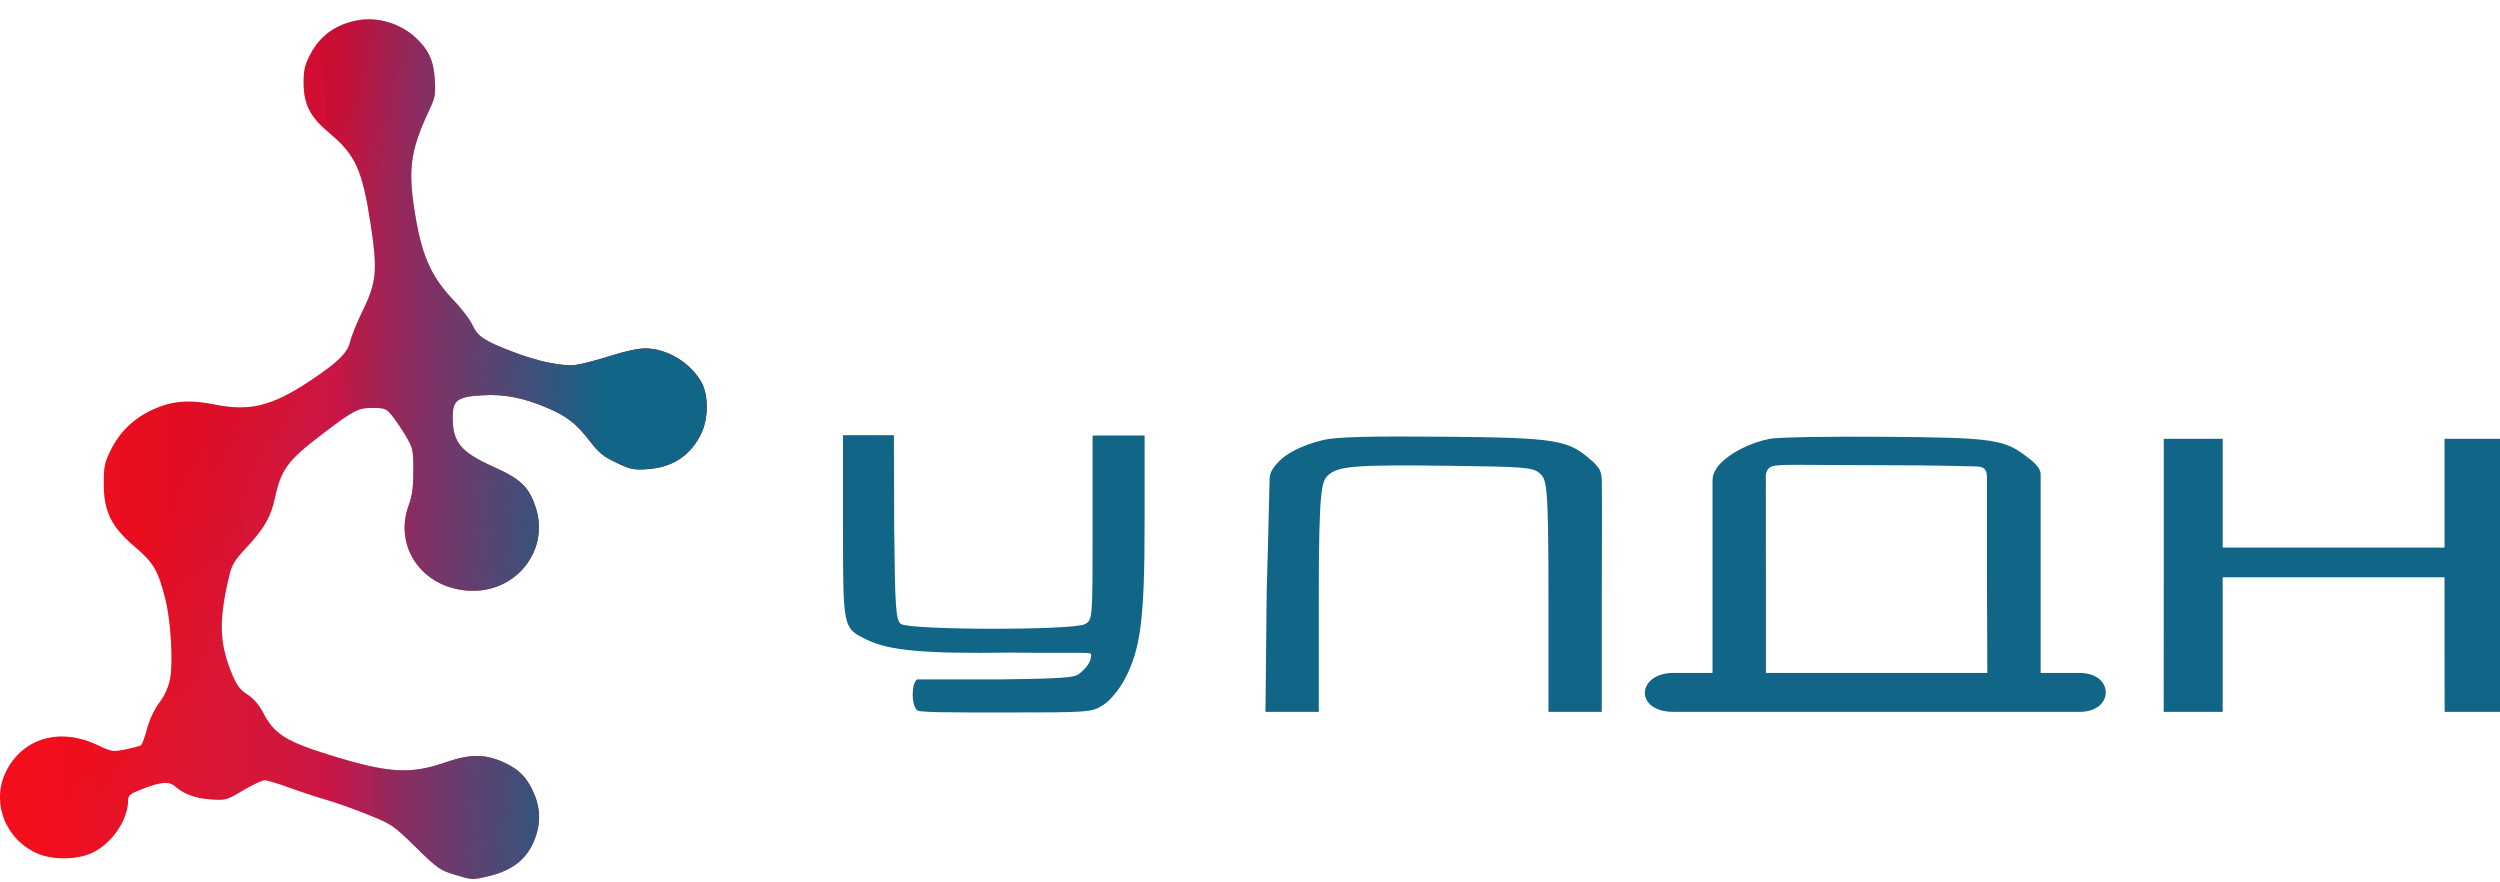 <?xml version="1.0" encoding="UTF-8"?> <svg xmlns="http://www.w3.org/2000/svg" width="119" height="42" viewBox="0 0 119 42" fill="none"> <path fill-rule="evenodd" clip-rule="evenodd" d="M17.017 0.967C15.998 1.156 15.239 1.695 14.792 2.549C14.508 3.091 14.453 3.318 14.453 3.94C14.455 4.978 14.758 5.563 15.708 6.358C16.927 7.379 17.249 8.096 17.644 10.67C17.978 12.847 17.925 13.437 17.279 14.76C17 15.331 16.724 16.011 16.664 16.271C16.542 16.805 16.066 17.266 14.704 18.166C12.94 19.331 11.884 19.59 10.237 19.26C9.014 19.015 8.211 19.076 7.303 19.484C6.398 19.889 5.714 20.541 5.281 21.409C4.98 22.014 4.941 22.197 4.941 23.034C4.941 24.351 5.302 25.081 6.422 26.029C7.306 26.778 7.522 27.146 7.865 28.487C8.133 29.534 8.251 31.532 8.093 32.334C8.016 32.72 7.838 33.111 7.586 33.446C7.35 33.759 7.121 34.246 7.003 34.685C6.897 35.083 6.766 35.438 6.713 35.475C6.659 35.512 6.33 35.6 5.982 35.671C5.363 35.796 5.332 35.791 4.609 35.452C2.852 34.627 1.106 35.129 0.306 36.688C-0.446 38.152 0.239 39.964 1.797 40.632C2.515 40.94 3.661 40.928 4.365 40.605C5.318 40.167 6.09 39.045 6.097 38.089C6.099 37.861 6.194 37.782 6.729 37.572C7.651 37.211 8.039 37.176 8.329 37.428C8.759 37.803 9.323 38.008 10.053 38.053C10.746 38.097 10.793 38.084 11.576 37.618C12.02 37.354 12.48 37.138 12.598 37.138C12.715 37.138 13.242 37.296 13.769 37.489C14.296 37.682 15.09 37.944 15.533 38.071C15.976 38.198 16.867 38.515 17.512 38.774C18.649 39.23 18.721 39.279 19.793 40.328C20.84 41.352 20.942 41.423 21.691 41.648C22.463 41.881 22.499 41.883 23.22 41.713C24.443 41.425 25.135 40.853 25.493 39.834C25.727 39.168 25.715 38.514 25.457 37.867C25.134 37.058 24.733 36.629 23.978 36.288C23.079 35.883 22.374 35.883 21.209 36.288C19.552 36.864 18.518 36.805 15.827 35.981C13.622 35.305 13.051 34.949 12.524 33.923C12.335 33.555 12.079 33.259 11.777 33.06C11.403 32.815 11.262 32.621 11.016 32.014C10.441 30.599 10.412 29.536 10.892 27.482C11.031 26.886 11.143 26.695 11.704 26.092C12.58 25.151 12.888 24.617 13.087 23.701C13.382 22.337 13.695 21.913 15.326 20.674C16.864 19.506 17.035 19.417 17.751 19.417C18.303 19.417 18.381 19.447 18.644 19.761C18.802 19.95 19.099 20.386 19.304 20.731C19.658 21.326 19.676 21.407 19.676 22.405C19.676 23.177 19.619 23.606 19.462 24.03C18.693 26.1 20.205 28.12 22.521 28.12C24.625 28.12 26.117 26.183 25.52 24.226C25.212 23.216 24.814 22.818 23.531 22.241C21.925 21.519 21.552 21.072 21.547 19.865C21.544 19.05 21.764 18.885 22.952 18.815C24.005 18.752 24.899 18.927 26.075 19.424C26.978 19.806 27.439 20.169 28.072 20.992C28.508 21.559 28.726 21.736 29.347 22.027C30.025 22.346 30.164 22.374 30.824 22.329C32.028 22.247 32.881 21.678 33.386 20.622C33.723 19.918 33.727 18.813 33.396 18.211C32.876 17.266 31.751 16.585 30.709 16.585C30.374 16.585 29.723 16.726 29.041 16.945C28.426 17.142 27.698 17.332 27.424 17.367C26.769 17.45 25.626 17.215 24.409 16.747C23.047 16.224 22.74 16.02 22.484 15.47C22.364 15.21 21.975 14.695 21.619 14.325C20.463 13.123 20.013 12.048 19.684 9.71C19.434 7.934 19.588 7.023 20.446 5.208C20.707 4.657 20.738 4.481 20.695 3.792C20.639 2.881 20.399 2.36 19.768 1.779C19.041 1.11 17.963 0.792 17.017 0.967Z" fill="url(#paint0_linear_57_359)"></path> <path fill-rule="evenodd" clip-rule="evenodd" d="M17.017 0.967C15.998 1.156 15.239 1.695 14.792 2.549C14.508 3.091 14.453 3.318 14.453 3.94C14.455 4.978 14.758 5.563 15.708 6.358C16.927 7.379 17.249 8.096 17.644 10.67C17.978 12.847 17.925 13.437 17.279 14.76C17 15.331 16.724 16.011 16.664 16.271C16.542 16.805 16.066 17.266 14.704 18.166C12.94 19.331 11.884 19.59 10.237 19.26C9.014 19.015 8.211 19.076 7.303 19.484C6.398 19.889 5.714 20.541 5.281 21.409C4.98 22.014 4.941 22.197 4.941 23.034C4.941 24.351 5.302 25.081 6.422 26.029C7.306 26.778 7.522 27.146 7.865 28.487C8.133 29.534 8.251 31.532 8.093 32.334C8.016 32.72 7.838 33.111 7.586 33.446C7.35 33.759 7.121 34.246 7.003 34.685C6.897 35.083 6.766 35.438 6.713 35.475C6.659 35.512 6.33 35.6 5.982 35.671C5.363 35.796 5.332 35.791 4.609 35.452C2.852 34.627 1.106 35.129 0.306 36.688C-0.446 38.152 0.239 39.964 1.797 40.632C2.515 40.94 3.661 40.928 4.365 40.605C5.318 40.167 6.09 39.045 6.097 38.089C6.099 37.861 6.194 37.782 6.729 37.572C7.651 37.211 8.039 37.176 8.329 37.428C8.759 37.803 9.323 38.008 10.053 38.053C10.746 38.097 10.793 38.084 11.576 37.618C12.02 37.354 12.48 37.138 12.598 37.138C12.715 37.138 13.242 37.296 13.769 37.489C14.296 37.682 15.09 37.944 15.533 38.071C15.976 38.198 16.867 38.515 17.512 38.774C18.649 39.23 18.721 39.279 19.793 40.328C20.84 41.352 20.942 41.423 21.691 41.648C22.463 41.881 22.499 41.883 23.22 41.713C24.443 41.425 25.135 40.853 25.493 39.834C25.727 39.168 25.715 38.514 25.457 37.867C25.134 37.058 24.733 36.629 23.978 36.288C23.079 35.883 22.374 35.883 21.209 36.288C19.552 36.864 18.518 36.805 15.827 35.981C13.622 35.305 13.051 34.949 12.524 33.923C12.335 33.555 12.079 33.259 11.777 33.06C11.403 32.815 11.262 32.621 11.016 32.014C10.441 30.599 10.412 29.536 10.892 27.482C11.031 26.886 11.143 26.695 11.704 26.092C12.58 25.151 12.888 24.617 13.087 23.701C13.382 22.337 13.695 21.913 15.326 20.674C16.864 19.506 17.035 19.417 17.751 19.417C18.303 19.417 18.381 19.447 18.644 19.761C18.802 19.95 19.099 20.386 19.304 20.731C19.658 21.326 19.676 21.407 19.676 22.405C19.676 23.177 19.619 23.606 19.462 24.03C18.693 26.1 20.205 28.12 22.521 28.12C24.625 28.12 26.117 26.183 25.52 24.226C25.212 23.216 24.814 22.818 23.531 22.241C21.925 21.519 21.552 21.072 21.547 19.865C21.544 19.05 21.764 18.885 22.952 18.815C24.005 18.752 24.899 18.927 26.075 19.424C26.978 19.806 27.439 20.169 28.072 20.992C28.508 21.559 28.726 21.736 29.347 22.027C30.025 22.346 30.164 22.374 30.824 22.329C32.028 22.247 32.881 21.678 33.386 20.622C33.723 19.918 33.727 18.813 33.396 18.211C32.876 17.266 31.751 16.585 30.709 16.585C30.374 16.585 29.723 16.726 29.041 16.945C28.426 17.142 27.698 17.332 27.424 17.367C26.769 17.45 25.626 17.215 24.409 16.747C23.047 16.224 22.74 16.02 22.484 15.47C22.364 15.21 21.975 14.695 21.619 14.325C20.463 13.123 20.013 12.048 19.684 9.71C19.434 7.934 19.588 7.023 20.446 5.208C20.707 4.657 20.738 4.481 20.695 3.792C20.639 2.881 20.399 2.36 19.768 1.779C19.041 1.11 17.963 0.792 17.017 0.967Z" fill="url(#paint1_linear_57_359)" fill-opacity="0.2"></path> <path fill-rule="evenodd" clip-rule="evenodd" d="M17.017 0.967C15.998 1.156 15.239 1.695 14.792 2.549C14.508 3.091 14.453 3.318 14.453 3.94C14.455 4.978 14.758 5.563 15.708 6.358C16.927 7.379 17.249 8.096 17.644 10.67C17.978 12.847 17.925 13.437 17.279 14.76C17 15.331 16.724 16.011 16.664 16.271C16.542 16.805 16.066 17.266 14.704 18.166C12.94 19.331 11.884 19.59 10.237 19.26C9.014 19.015 8.211 19.076 7.303 19.484C6.398 19.889 5.714 20.541 5.281 21.409C4.98 22.014 4.941 22.197 4.941 23.034C4.941 24.351 5.302 25.081 6.422 26.029C7.306 26.778 7.522 27.146 7.865 28.487C8.133 29.534 8.251 31.532 8.093 32.334C8.016 32.72 7.838 33.111 7.586 33.446C7.35 33.759 7.121 34.246 7.003 34.685C6.897 35.083 6.766 35.438 6.713 35.475C6.659 35.512 6.33 35.6 5.982 35.671C5.363 35.796 5.332 35.791 4.609 35.452C2.852 34.627 1.106 35.129 0.306 36.688C-0.446 38.152 0.239 39.964 1.797 40.632C2.515 40.94 3.661 40.928 4.365 40.605C5.318 40.167 6.09 39.045 6.097 38.089C6.099 37.861 6.194 37.782 6.729 37.572C7.651 37.211 8.039 37.176 8.329 37.428C8.759 37.803 9.323 38.008 10.053 38.053C10.746 38.097 10.793 38.084 11.576 37.618C12.02 37.354 12.48 37.138 12.598 37.138C12.715 37.138 13.242 37.296 13.769 37.489C14.296 37.682 15.09 37.944 15.533 38.071C15.976 38.198 16.867 38.515 17.512 38.774C18.649 39.23 18.721 39.279 19.793 40.328C20.84 41.352 20.942 41.423 21.691 41.648C22.463 41.881 22.499 41.883 23.22 41.713C24.443 41.425 25.135 40.853 25.493 39.834C25.727 39.168 25.715 38.514 25.457 37.867C25.134 37.058 24.733 36.629 23.978 36.288C23.079 35.883 22.374 35.883 21.209 36.288C19.552 36.864 18.518 36.805 15.827 35.981C13.622 35.305 13.051 34.949 12.524 33.923C12.335 33.555 12.079 33.259 11.777 33.06C11.403 32.815 11.262 32.621 11.016 32.014C10.441 30.599 10.412 29.536 10.892 27.482C11.031 26.886 11.143 26.695 11.704 26.092C12.58 25.151 12.888 24.617 13.087 23.701C13.382 22.337 13.695 21.913 15.326 20.674C16.864 19.506 17.035 19.417 17.751 19.417C18.303 19.417 18.381 19.447 18.644 19.761C18.802 19.95 19.099 20.386 19.304 20.731C19.658 21.326 19.676 21.407 19.676 22.405C19.676 23.177 19.619 23.606 19.462 24.03C18.693 26.1 20.205 28.12 22.521 28.12C24.625 28.12 26.117 26.183 25.52 24.226C25.212 23.216 24.814 22.818 23.531 22.241C21.925 21.519 21.552 21.072 21.547 19.865C21.544 19.05 21.764 18.885 22.952 18.815C24.005 18.752 24.899 18.927 26.075 19.424C26.978 19.806 27.439 20.169 28.072 20.992C28.508 21.559 28.726 21.736 29.347 22.027C30.025 22.346 30.164 22.374 30.824 22.329C32.028 22.247 32.881 21.678 33.386 20.622C33.723 19.918 33.727 18.813 33.396 18.211C32.876 17.266 31.751 16.585 30.709 16.585C30.374 16.585 29.723 16.726 29.041 16.945C28.426 17.142 27.698 17.332 27.424 17.367C26.769 17.45 25.626 17.215 24.409 16.747C23.047 16.224 22.74 16.02 22.484 15.47C22.364 15.21 21.975 14.695 21.619 14.325C20.463 13.123 20.013 12.048 19.684 9.71C19.434 7.934 19.588 7.023 20.446 5.208C20.707 4.657 20.738 4.481 20.695 3.792C20.639 2.881 20.399 2.36 19.768 1.779C19.041 1.11 17.963 0.792 17.017 0.967Z" fill="url(#paint2_linear_57_359)" fill-opacity="0.2"></path> <path fill-rule="evenodd" clip-rule="evenodd" d="M17.017 0.967C15.998 1.156 15.239 1.695 14.792 2.549C14.508 3.091 14.453 3.318 14.453 3.94C14.455 4.978 14.758 5.563 15.708 6.358C16.927 7.379 17.249 8.096 17.644 10.67C17.978 12.847 17.925 13.437 17.279 14.76C17 15.331 16.724 16.011 16.664 16.271C16.542 16.805 16.066 17.266 14.704 18.166C12.94 19.331 11.884 19.59 10.237 19.26C9.014 19.015 8.211 19.076 7.303 19.484C6.398 19.889 5.714 20.541 5.281 21.409C4.98 22.014 4.941 22.197 4.941 23.034C4.941 24.351 5.302 25.081 6.422 26.029C7.306 26.778 7.522 27.146 7.865 28.487C8.133 29.534 8.251 31.532 8.093 32.334C8.016 32.72 7.838 33.111 7.586 33.446C7.35 33.759 7.121 34.246 7.003 34.685C6.897 35.083 6.766 35.438 6.713 35.475C6.659 35.512 6.33 35.6 5.982 35.671C5.363 35.796 5.332 35.791 4.609 35.452C2.852 34.627 1.106 35.129 0.306 36.688C-0.446 38.152 0.239 39.964 1.797 40.632C2.515 40.94 3.661 40.928 4.365 40.605C5.318 40.167 6.09 39.045 6.097 38.089C6.099 37.861 6.194 37.782 6.729 37.572C7.651 37.211 8.039 37.176 8.329 37.428C8.759 37.803 9.323 38.008 10.053 38.053C10.746 38.097 10.793 38.084 11.576 37.618C12.02 37.354 12.48 37.138 12.598 37.138C12.715 37.138 13.242 37.296 13.769 37.489C14.296 37.682 15.09 37.944 15.533 38.071C15.976 38.198 16.867 38.515 17.512 38.774C18.649 39.23 18.721 39.279 19.793 40.328C20.84 41.352 20.942 41.423 21.691 41.648C22.463 41.881 22.499 41.883 23.22 41.713C24.443 41.425 25.135 40.853 25.493 39.834C25.727 39.168 25.715 38.514 25.457 37.867C25.134 37.058 24.733 36.629 23.978 36.288C23.079 35.883 22.374 35.883 21.209 36.288C19.552 36.864 18.518 36.805 15.827 35.981C13.622 35.305 13.051 34.949 12.524 33.923C12.335 33.555 12.079 33.259 11.777 33.06C11.403 32.815 11.262 32.621 11.016 32.014C10.441 30.599 10.412 29.536 10.892 27.482C11.031 26.886 11.143 26.695 11.704 26.092C12.58 25.151 12.888 24.617 13.087 23.701C13.382 22.337 13.695 21.913 15.326 20.674C16.864 19.506 17.035 19.417 17.751 19.417C18.303 19.417 18.381 19.447 18.644 19.761C18.802 19.95 19.099 20.386 19.304 20.731C19.658 21.326 19.676 21.407 19.676 22.405C19.676 23.177 19.619 23.606 19.462 24.03C18.693 26.1 20.205 28.12 22.521 28.12C24.625 28.12 26.117 26.183 25.52 24.226C25.212 23.216 24.814 22.818 23.531 22.241C21.925 21.519 21.552 21.072 21.547 19.865C21.544 19.05 21.764 18.885 22.952 18.815C24.005 18.752 24.899 18.927 26.075 19.424C26.978 19.806 27.439 20.169 28.072 20.992C28.508 21.559 28.726 21.736 29.347 22.027C30.025 22.346 30.164 22.374 30.824 22.329C32.028 22.247 32.881 21.678 33.386 20.622C33.723 19.918 33.727 18.813 33.396 18.211C32.876 17.266 31.751 16.585 30.709 16.585C30.374 16.585 29.723 16.726 29.041 16.945C28.426 17.142 27.698 17.332 27.424 17.367C26.769 17.45 25.626 17.215 24.409 16.747C23.047 16.224 22.74 16.02 22.484 15.47C22.364 15.21 21.975 14.695 21.619 14.325C20.463 13.123 20.013 12.048 19.684 9.71C19.434 7.934 19.588 7.023 20.446 5.208C20.707 4.657 20.738 4.481 20.695 3.792C20.639 2.881 20.399 2.36 19.768 1.779C19.041 1.11 17.963 0.792 17.017 0.967Z" fill="url(#paint3_linear_57_359)"></path> <path fill-rule="evenodd" clip-rule="evenodd" d="M40.128 25.083C40.128 29.956 40.115 29.894 41.28 30.459C42.337 30.972 44.017 31.122 48.066 31.064C51.939 31.103 51.939 31.01 51.939 31.196C51.939 31.506 51.688 31.802 51.498 31.965C51.191 32.229 51.291 32.296 47.547 32.34C45.399 32.34 47.794 32.337 43.649 32.34C43.374 32.557 43.378 33.541 43.642 33.793C43.649 33.914 44.948 33.914 47.892 33.914C51.852 33.914 51.974 33.904 52.517 33.556C52.837 33.351 53.269 32.833 53.531 32.34C54.3 30.892 54.483 29.453 54.483 24.85V20.73H53.246H52.008V25.119C52.008 29.506 52.008 29.508 51.637 29.71C51.087 30.009 43.258 29.998 42.878 29.698C42.642 29.512 42.603 28.941 42.564 25.147L42.55 20.716H41.299H40.128V25.083ZM62.981 20.945C61.938 21.198 61.242 21.598 60.92 21.922C60.598 22.246 60.432 22.475 60.432 22.849C60.432 23.223 60.294 28.198 60.294 28.198L60.236 33.885H61.505H62.774V28.414C62.774 23.198 62.915 22.912 63.217 22.625C63.683 22.181 64.526 22.115 68.946 22.171C72.589 22.217 72.96 22.247 73.277 22.52C73.617 22.813 73.707 22.929 73.707 28.367V33.885H74.879H76.245V28.187C76.245 28.187 76.264 23.313 76.245 22.849C76.226 22.386 76.097 22.279 75.952 22.107C75.857 21.994 75.757 21.922 75.757 21.922C74.652 20.93 74.095 20.834 68.674 20.787C65.142 20.756 63.58 20.799 62.981 20.945ZM84.241 20.887C83.276 21.078 82.32 21.574 81.812 22.148C81.812 22.148 81.516 22.478 81.516 22.849C81.516 23.22 81.516 27.361 81.516 27.361V32.031H80.735C79.339 32.031 81.419 32.031 79.662 32.031C77.905 32.031 77.775 33.885 79.662 33.885H97.037C97.037 33.885 97.33 33.885 98.989 33.885C100.649 33.885 100.649 32.031 98.989 32.031C97.33 32.031 98.599 32.031 98.404 32.031H97.135V27.115C97.135 27.115 97.135 22.942 97.135 22.571C97.135 22.2 96.573 21.817 96.573 21.817C95.42 20.902 94.958 20.833 89.712 20.791C87.08 20.77 84.618 20.813 84.241 20.887ZM102.995 27.479L102.991 33.885H104.358H105.8V30.775V27.479H111.08H116.36V30.775L116.365 33.885H117.634H119V27.479V20.887H117.68H116.36V23.477V26.067H111.08H105.8V23.477V20.887H104.397H102.995V27.479ZM94.011 22.2C94.499 22.2 94.579 22.386 94.579 22.757V27.418L94.597 32.031H90.594C88.349 32.031 86.023 32.031 85.31 32.031H84.058V27.361L84.054 22.757C84.054 22.757 83.996 22.325 84.347 22.2C84.698 22.075 85.783 22.143 89.346 22.143C92.544 22.143 93.523 22.2 94.011 22.2Z" fill="#116587"></path> <defs> <linearGradient id="paint0_linear_57_359" x1="3.046" y1="38.633" x2="7.601" y2="40.251" gradientUnits="userSpaceOnUse"> <stop stop-color="#FF0000"></stop> <stop offset="1" stop-color="#FB0D14"></stop> </linearGradient> <linearGradient id="paint1_linear_57_359" x1="18.024" y1="41.437" x2="22.073" y2="41.154" gradientUnits="userSpaceOnUse"> <stop stop-color="#C54497"></stop> <stop offset="0" stop-color="#9D497F"></stop> </linearGradient> <linearGradient id="paint2_linear_57_359" x1="19.644" y1="40.535" x2="1.958" y2="40.252" gradientUnits="userSpaceOnUse"> <stop stop-color="#0009FF"></stop> <stop offset="1" stop-opacity="0"></stop> </linearGradient> <linearGradient id="paint3_linear_57_359" x1="28.285" y1="40.922" x2="15.527" y2="40.639" gradientUnits="userSpaceOnUse"> <stop stop-color="#116587"></stop> <stop offset="1" stop-color="#116587" stop-opacity="0"></stop> </linearGradient> </defs> </svg> 